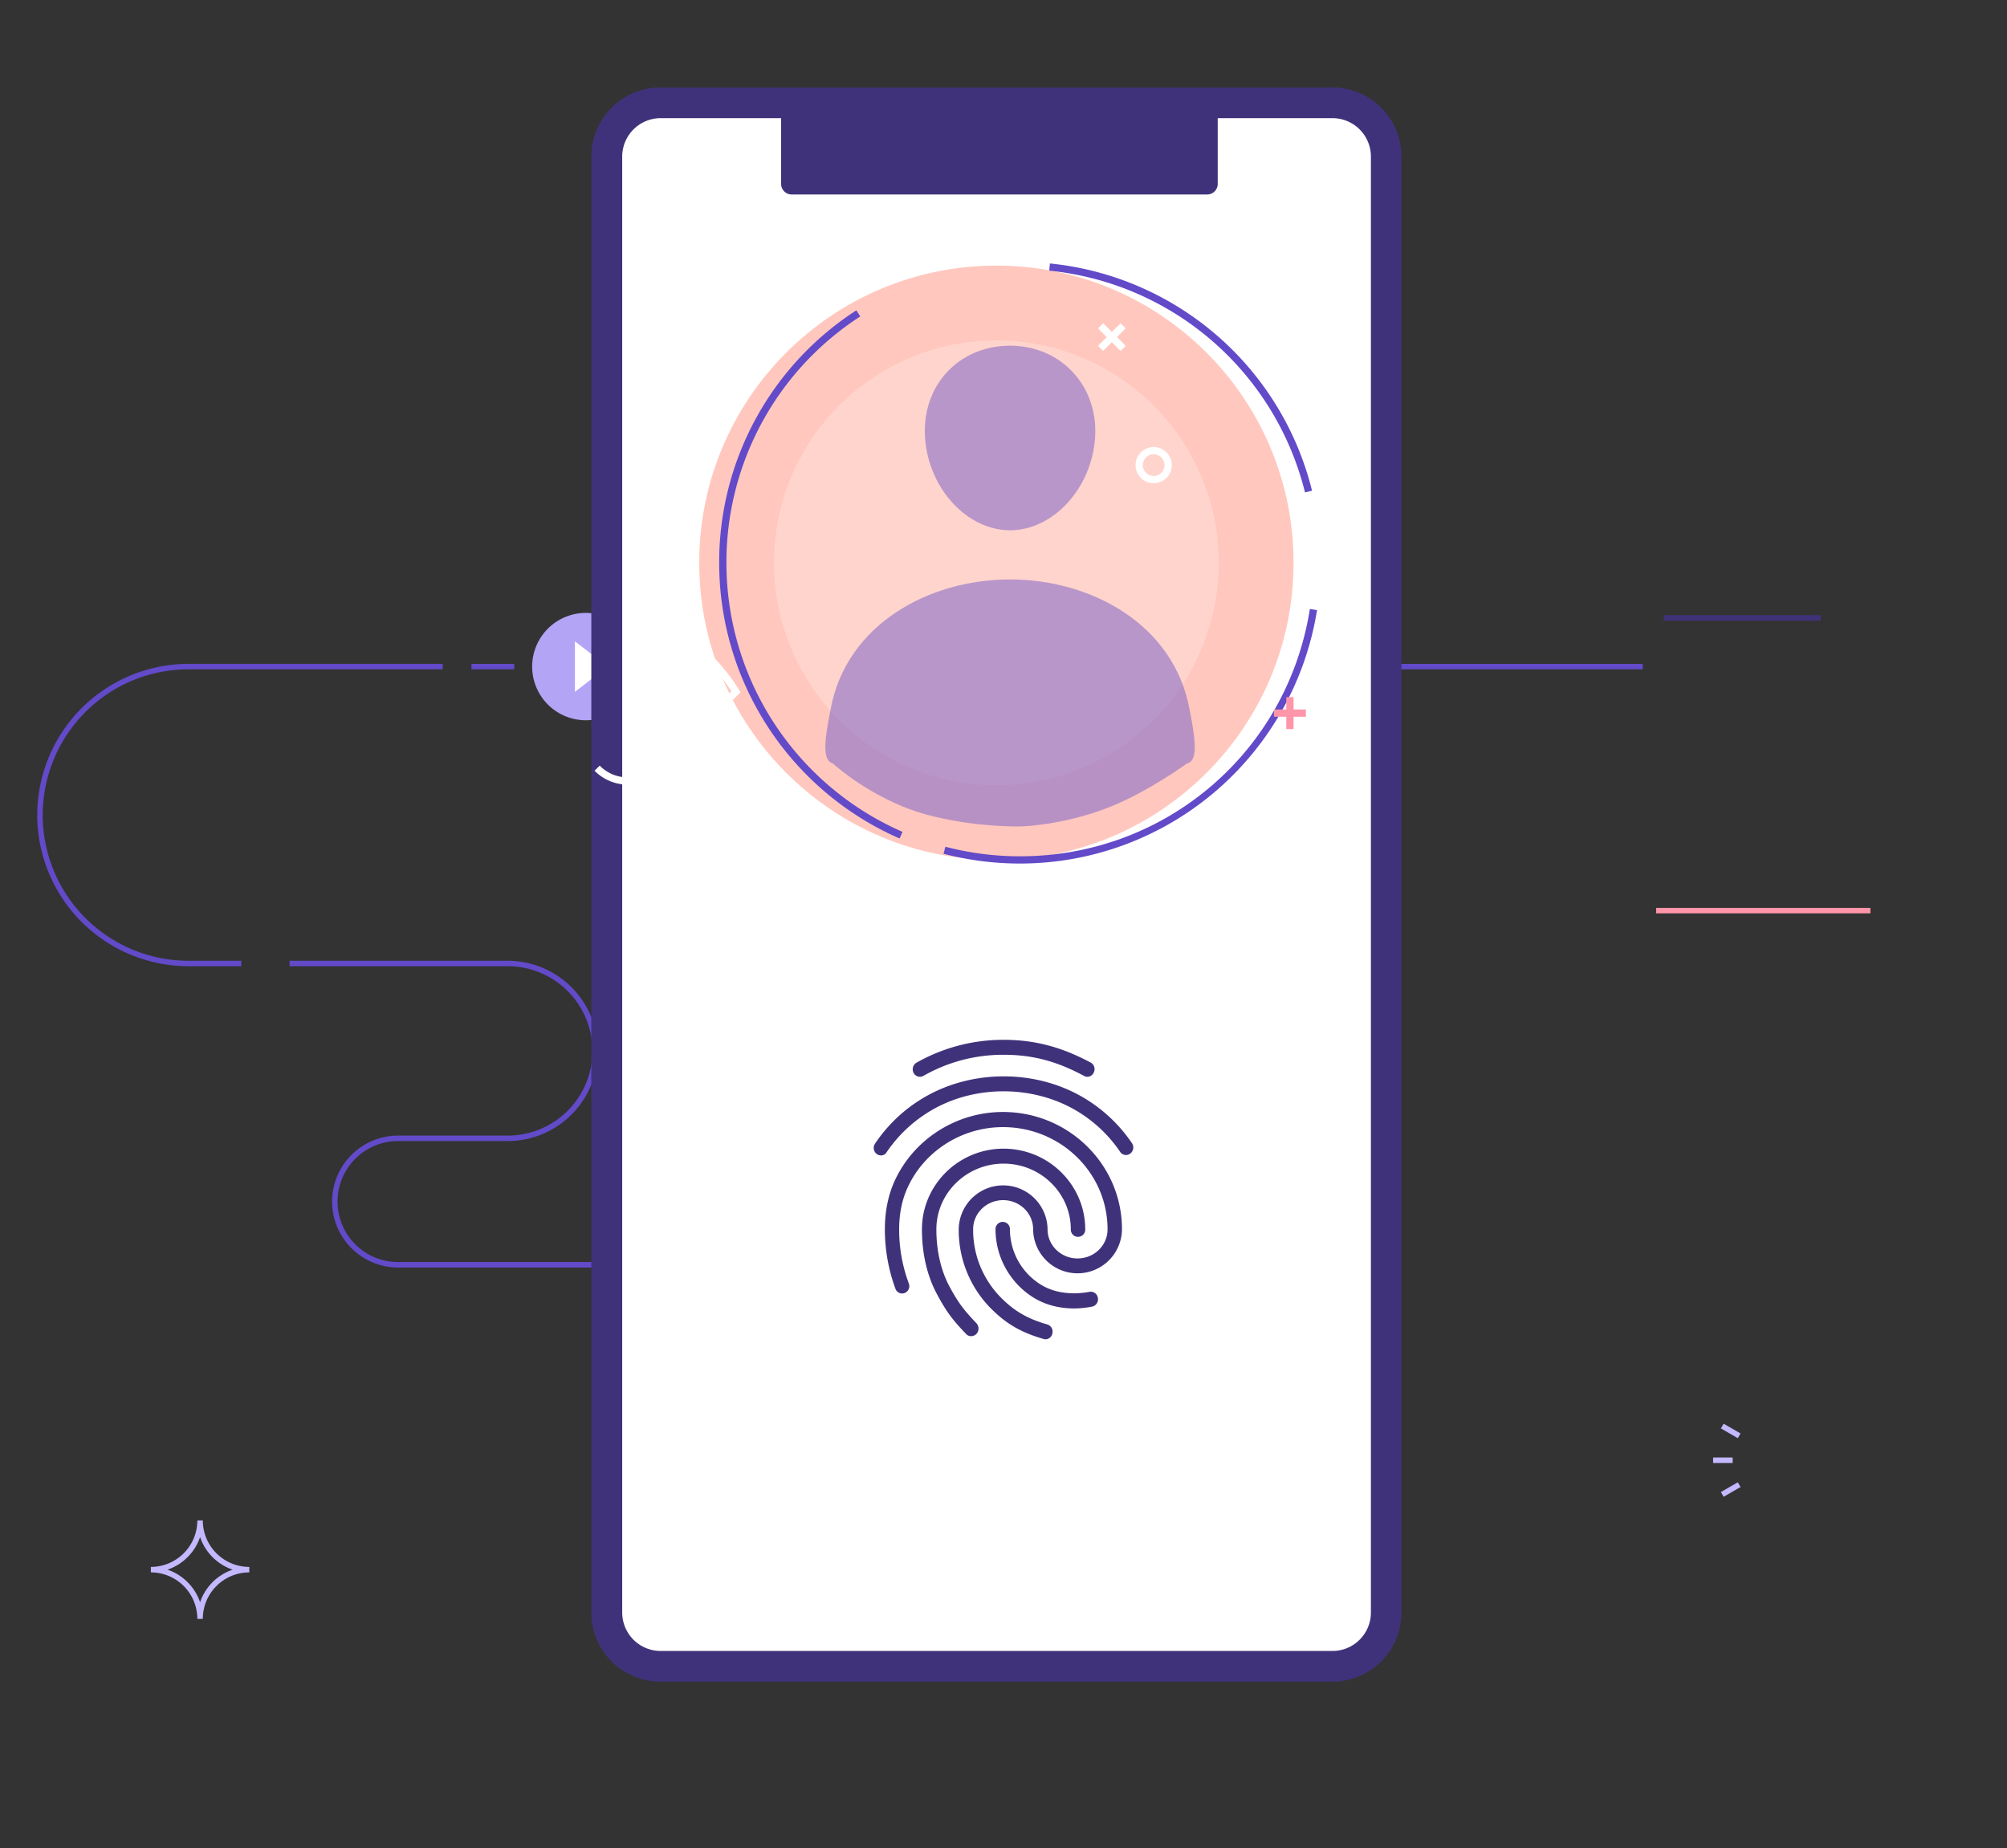 <?xml version="1.0" encoding="UTF-8"?>
<svg xmlns="http://www.w3.org/2000/svg" xmlns:xlink="http://www.w3.org/1999/xlink" width="1515" height="1395" viewBox="0 0 1515 1395">
  <rect x="0" y="0" width="1515" height="1395" fill="#333333" stroke="none"/>
  <defs>
    <clipPath id="b">
      <rect width="1515" height="1395"></rect>
    </clipPath>
  </defs>
  <g id="a" clip-path="url(#b)">
    <g transform="translate(-21688.195 -5978.625)">
      <path d="M970.744-731.7l-12.768-7.37,2.064-3.577,12.768,7.373-2.064,3.575" transform="translate(22029.254 7795.983)" fill="#c4b8ff"></path>
      <path d="M954.178-722.03h14.74v-4.128h-14.74Z" transform="translate(22027.174 7805.019)" fill="#c4b8ff"></path>
      <path d="M960.04-703.128l-2.064-3.577,12.767-7.37,2.064,3.577-12.768,7.37" transform="translate(22029.262 7811.64)" fill="#c4b8ff"></path>
      <path d="M204.93-658.314a39.4,39.4,0,0,1,24.586,24.586A39.408,39.408,0,0,1,254.1-658.314,39.4,39.4,0,0,1,229.517-682.9,39.4,39.4,0,0,1,204.93-658.314Zm26.65,37.151h-4.128a35.127,35.127,0,0,0-35.088-35.088v-4.128a35.127,35.127,0,0,0,35.088-35.088h4.128a35.127,35.127,0,0,0,35.088,35.088v4.128a35.127,35.127,0,0,0-35.088,35.088" transform="translate(21609.707 7821.837)" fill="#c4b8ff"></path>
      <path d="M930.116-1132.8h118.47v-4.128H930.116Z" transform="translate(22013.986 7579.924)" fill="#40327a"></path>
      <path d="M926.4-990.052h161.737v-4.128H926.4Z" transform="translate(22011.955 7658.145)" fill="#ff95a9"></path>
      <path d="M763.906-1109.052H1005.33v-4.128H763.906Z" transform="translate(21922.908 7592.937)" fill="#624ac9"></path>
      <path d="M437.89-1109.052H880.131v-4.128H437.89Z" transform="translate(21744.258 7592.937)" fill="#624ac9"></path>
      <path d="M348.7-1109.052h32.293v-4.128H348.7Z" transform="translate(21695.373 7592.937)" fill="#624ac9"></path>
      <path d="M291.015-884.934H251.079A114.253,114.253,0,0,1,136.956-999.056,114.254,114.254,0,0,1,251.079-1113.18H443.011v4.128H251.079a110.12,110.12,0,0,0-110,110,110.12,110.12,0,0,0,110,109.994h39.936v4.128" transform="translate(21579.342 7592.937)" fill="#624ac9"></path>
      <path d="M529.7-736.833H341.889A49.848,49.848,0,0,1,292.1-786.625a49.849,49.849,0,0,1,49.791-49.793h82.834a64,64,0,0,0,63.924-63.926,64,64,0,0,0-63.924-63.927H260V-968.4H424.723a68.132,68.132,0,0,1,68.052,68.056,68.13,68.13,0,0,1-68.052,68.054H341.889a45.716,45.716,0,0,0-45.663,45.666,45.714,45.714,0,0,0,45.663,45.664H529.7v4.128" transform="translate(21646.77 7672.272)" fill="#624ac9"></path>
      <path d="M459.348-1097.5a40.523,40.523,0,0,1-40.522,40.522A40.523,40.523,0,0,1,378.3-1097.5a40.523,40.523,0,0,1,40.522-40.524,40.523,40.523,0,0,1,40.522,40.524" transform="translate(21711.604 7579.321)" fill="#b3a4f5"></path>
      <path d="M423.915-1105.1l-24.768-19.067v38.132l24.768-19.065" transform="translate(21723.023 7586.917)" fill="#fff"></path>
      <path d="M451.112-817.348h33.024v-4.128H451.112Z" transform="translate(21751.496 7752.786)" fill="#624ac9"></path>
      <path d="M1013.161-643.971c0,123.885-100.429,224.312-224.312,224.312S564.539-520.086,564.539-643.971,664.965-868.283,788.85-868.283s224.312,100.43,224.312,224.312" transform="translate(21651.477 7343.689)" fill="#ffc7bd"></path>
      <path d="M1084.177,125.126H576.994a52.171,52.171,0,0,1-52.172-52.173V-1026.161a52.171,52.171,0,0,1,52.172-52.173h507.183a52.173,52.173,0,0,1,52.172,52.173V72.953a52.172,52.172,0,0,1-52.172,52.172" transform="translate(21609.73 7122.964)" fill="#40327a"></path>
      <path d="M565.112,90.056a29.017,29.017,0,0,1-28.984-28.985V-1038.042a29.017,29.017,0,0,1,28.984-28.985H1072.3a29.017,29.017,0,0,1,28.985,28.985V61.072A29.017,29.017,0,0,1,1072.3,90.056H565.112" transform="translate(21621.75 7134.846)" fill="#fff"></path>
      <path d="M670.358-862.669l-.629-5.43a230.2,230.2,0,0,1,26.376-1.518v5.469a225.534,225.534,0,0,0-25.747,1.479" transform="translate(21762.008 7342.288)" fill="#624ac9"></path>
      <path d="M774.787-906.224A27.959,27.959,0,0,0,746.858-878.3a27.961,27.961,0,0,0,27.929,27.93,27.959,27.959,0,0,0,27.926-27.93A27.956,27.956,0,0,0,774.787-906.224Zm0,61.325a33.435,33.435,0,0,1-33.4-33.4,33.435,33.435,0,0,1,33.4-33.4,33.434,33.434,0,0,1,33.4,33.4,33.435,33.435,0,0,1-33.4,33.4" transform="translate(21837.305 7298.072)" fill="#ff95a9"></path>
      <g transform="translate(22216.012 6177.509)">
        <path d="M1013.161-643.971c0,123.885-100.429,224.312-224.312,224.312S564.539-520.086,564.539-643.971,664.965-868.283,788.85-868.283s224.312,100.43,224.312,224.312" transform="translate(-564.539 869.904)" fill="#ffc7bd"></path>
        <path d="M927.832-672.881a167.891,167.891,0,0,1-167.89,167.893A167.894,167.894,0,0,1,592.049-672.881,167.892,167.892,0,0,1,759.942-840.771a167.889,167.889,0,0,1,167.89,167.891" transform="translate(-535.636 898.812)" fill="#ffd4cc"></path>
        <path d="M886.451-696.23a221.655,221.655,0,0,0-193.09-167.4l.542-5.441A227.131,227.131,0,0,1,891.759-697.538l-5.308,1.307" transform="translate(-429.179 869.073)" fill="#624ac9"></path>
        <path d="M708.083-453.131a227.14,227.14,0,0,1-136.2-208.141A226.46,226.46,0,0,1,675.421-851.819l2.981,4.585A221.017,221.017,0,0,0,577.349-661.272,221.678,221.678,0,0,0,710.271-458.141l-2.188,5.01" transform="translate(-556.826 887.203)" fill="#624ac9"></path>
        <path d="M712.137-549.744a227.749,227.749,0,0,1-57.666-7.388l1.381-5.291a222.329,222.329,0,0,0,56.285,7.211c109.7,0,201.731-78.508,218.845-186.673l5.4.853a227.091,227.091,0,0,1-76.09,136.3,227,227,0,0,1-148.153,54.992" transform="translate(-470.037 1002.723)" fill="#624ac9"></path>
        <path d="M738.821-796.044a8.214,8.214,0,0,0-8.2,8.2,8.213,8.213,0,0,0,8.2,8.2,8.211,8.211,0,0,0,8.2-8.2A8.212,8.212,0,0,0,738.821-796.044Zm0,21.875a13.687,13.687,0,0,1-13.672-13.672,13.688,13.688,0,0,1,13.672-13.672,13.688,13.688,0,0,1,13.672,13.672,13.687,13.687,0,0,1-13.672,13.672" transform="translate(-395.774 940.068)" fill="#fff"></path>
        <path d="M723.192-826.811l-17.038-17.035,3.867-3.866,17.038,17.035-3.866,3.866" transform="translate(-405.132 892.844)" fill="#fff"></path>
        <path d="M710.021-826.811l-3.867-3.866,17.038-17.035,3.866,3.866-17.038,17.035" transform="translate(-405.132 892.844)" fill="#fff"></path>
      </g>
      <path d="M551.05-771.8a35.006,35.006,0,0,1-25.039-10.475l3.9-3.837a29.427,29.427,0,0,0,20.915,8.857,29.888,29.888,0,0,0,21.074-8.532l57.371-56.479a134.931,134.931,0,0,0-18.558-23.095l3.867-3.867a140.121,140.121,0,0,1,20.5,25.939l1.121,1.835-2.587,2.589-57.879,56.975A35.1,35.1,0,0,1,551.05-771.8" transform="translate(21610.988 7342.698)" fill="#fff"></path>
      <path d="M776.083-843.9h24.1v-5.469h-24.1Z" transform="translate(21873.762 7363.565)" fill="#ff95a9"></path>
      <path d="M780.626-829.813h5.469v-24.1h-5.469Z" transform="translate(21878.539 7358.792)" fill="#ff95a9"></path>
      <path d="M0,0H329.574a0,0,0,0,1,0,0V60.714a8,8,0,0,1-8,8H8a8,8,0,0,1-8-8V0A0,0,0,0,1,0,0Z" transform="translate(22277.832 6056.723)" fill="#40327a"></path>
      <g transform="translate(22314.73 6243.078)" opacity="0.57">
        <path d="M289.227,114.172c-2.7,36.443-30.329,66.172-60.657,66.172s-58-29.722-60.657-66.172C165.155,76.261,192.037,48,228.57,48S291.984,76.95,289.227,114.172Z" transform="translate(-92.651 -48)" fill="#8367c9" stroke="#8367c9" stroke-linecap="round" stroke-linejoin="round" stroke-width="7"></path>
        <path d="M199.289,304c-59.968,0-120.832,33.086-132.095,95.535-1.358,7.527-7.879,36.62,0,36.62,0,0,19.983,19.111,52.511,32.564,24.184,10.008,58.526,14.759,86.065,14.759,8.431,0,38.235-2.66,68.26-14.759,28.653-11.544,57.361-32.564,57.361-32.564,7.885,0,1.358-29.093,0-36.62C320.121,337.086,259.257,304,199.289,304Z" transform="translate(-63.37 -127.542)" fill="#8367c9" stroke="#8367c9" stroke-miterlimit="10" stroke-width="7"></path>
      </g>
    </g>
    <path d="M209.264,43.919a4.922,4.922,0,0,1-2.506-.678C185.856,32.05,167.785,27.3,146.12,27.3A120.955,120.955,0,0,0,85.476,43.241a5.406,5.406,0,0,1-7.4-2.28,5.84,5.84,0,0,1,2.181-7.686A132.728,132.728,0,0,1,146.12,16c23.186,0,43.439,5.313,65.65,17.181a5.652,5.652,0,0,1,2.284,7.573A5.322,5.322,0,0,1,209.264,43.919Zm-155.8,59.344a5.525,5.525,0,0,1-3.156-1.017A5.774,5.774,0,0,1,49,94.333,113.911,113.911,0,0,1,89.833,57.37c34.184-18.293,77.952-18.425,112.245-.113a114.346,114.346,0,0,1,40.829,36.737,5.788,5.788,0,0,1-1.309,7.912,5.3,5.3,0,0,1-7.62-1.356,103.4,103.4,0,0,0-36.906-33.232c-31.245-16.616-71.2-16.616-102.34.113a104.633,104.633,0,0,0-37.015,33.44,4.71,4.71,0,0,1-4.248,2.393Zm68.043,136.453a5.021,5.021,0,0,1-3.81-1.7c-9.471-9.853-14.605-16.2-21.882-29.86-7.536-13.9-11.431-30.859-11.431-49.058,0-33.572,27.651-60.926,61.623-60.926s61.642,27.355,61.642,60.926a5.445,5.445,0,1,1-10.884,0c0-27.355-22.758-49.623-50.734-49.623S95.277,131.748,95.277,159.1c0,16.277,3.481,31.311,10.121,43.519,6.971,13,11.775,18.538,20.144,27.355a5.967,5.967,0,0,1,0,8.007,5.859,5.859,0,0,1-4.032,1.733ZM199.576,218.8c-12.957,0-24.387-3.391-33.751-10.06a60.8,60.8,0,0,1-25.9-49.623,5.449,5.449,0,1,1,10.889,0,49.114,49.114,0,0,0,21.119,40.241c7.729,5.426,16.767,8.007,27.656,8.007a69.425,69.425,0,0,0,11.3-1.13,5.445,5.445,0,0,1,6.311,4.634,5.614,5.614,0,0,1-4.46,6.556,71.721,71.721,0,0,1-13.164,1.356ZM177.69,242.071a6.122,6.122,0,0,1-1.413-.226c-17.313-4.974-28.636-11.643-40.5-23.738a84.076,84.076,0,0,1-23.624-59,33.533,33.533,0,0,1,67.063,0c0,12.095,10.126,21.929,22.645,21.929S224.5,171.2,224.5,159.1c0-42.614-35.385-77.2-78.932-77.2-30.92,0-59.226,17.86-71.961,45.553-4.239,9.156-6.424,19.894-6.424,31.65a116.156,116.156,0,0,0,7.291,40.806,5.575,5.575,0,0,1-3.156,7.234,5.341,5.341,0,0,1-6.966-3.3A130.175,130.175,0,0,1,56.4,159.1c0-13.564,2.506-25.9,7.4-36.624,14.483-31.556,46.6-52,81.763-52,49.538,0,89.821,39.676,89.821,88.507a33.535,33.535,0,0,1-67.068,0c0-12.095-10.121-21.948-22.64-21.948s-22.645,9.834-22.645,21.929A72.616,72.616,0,0,0,143.4,209.95c10.362,10.625,20.252,16.484,35.6,20.912a5.637,5.637,0,0,1,3.81,6.9,5.365,5.365,0,0,1-5.12,4.314Z" transform="translate(611.548 768.93)" fill="#40327a"></path>
  </g>
</svg>
